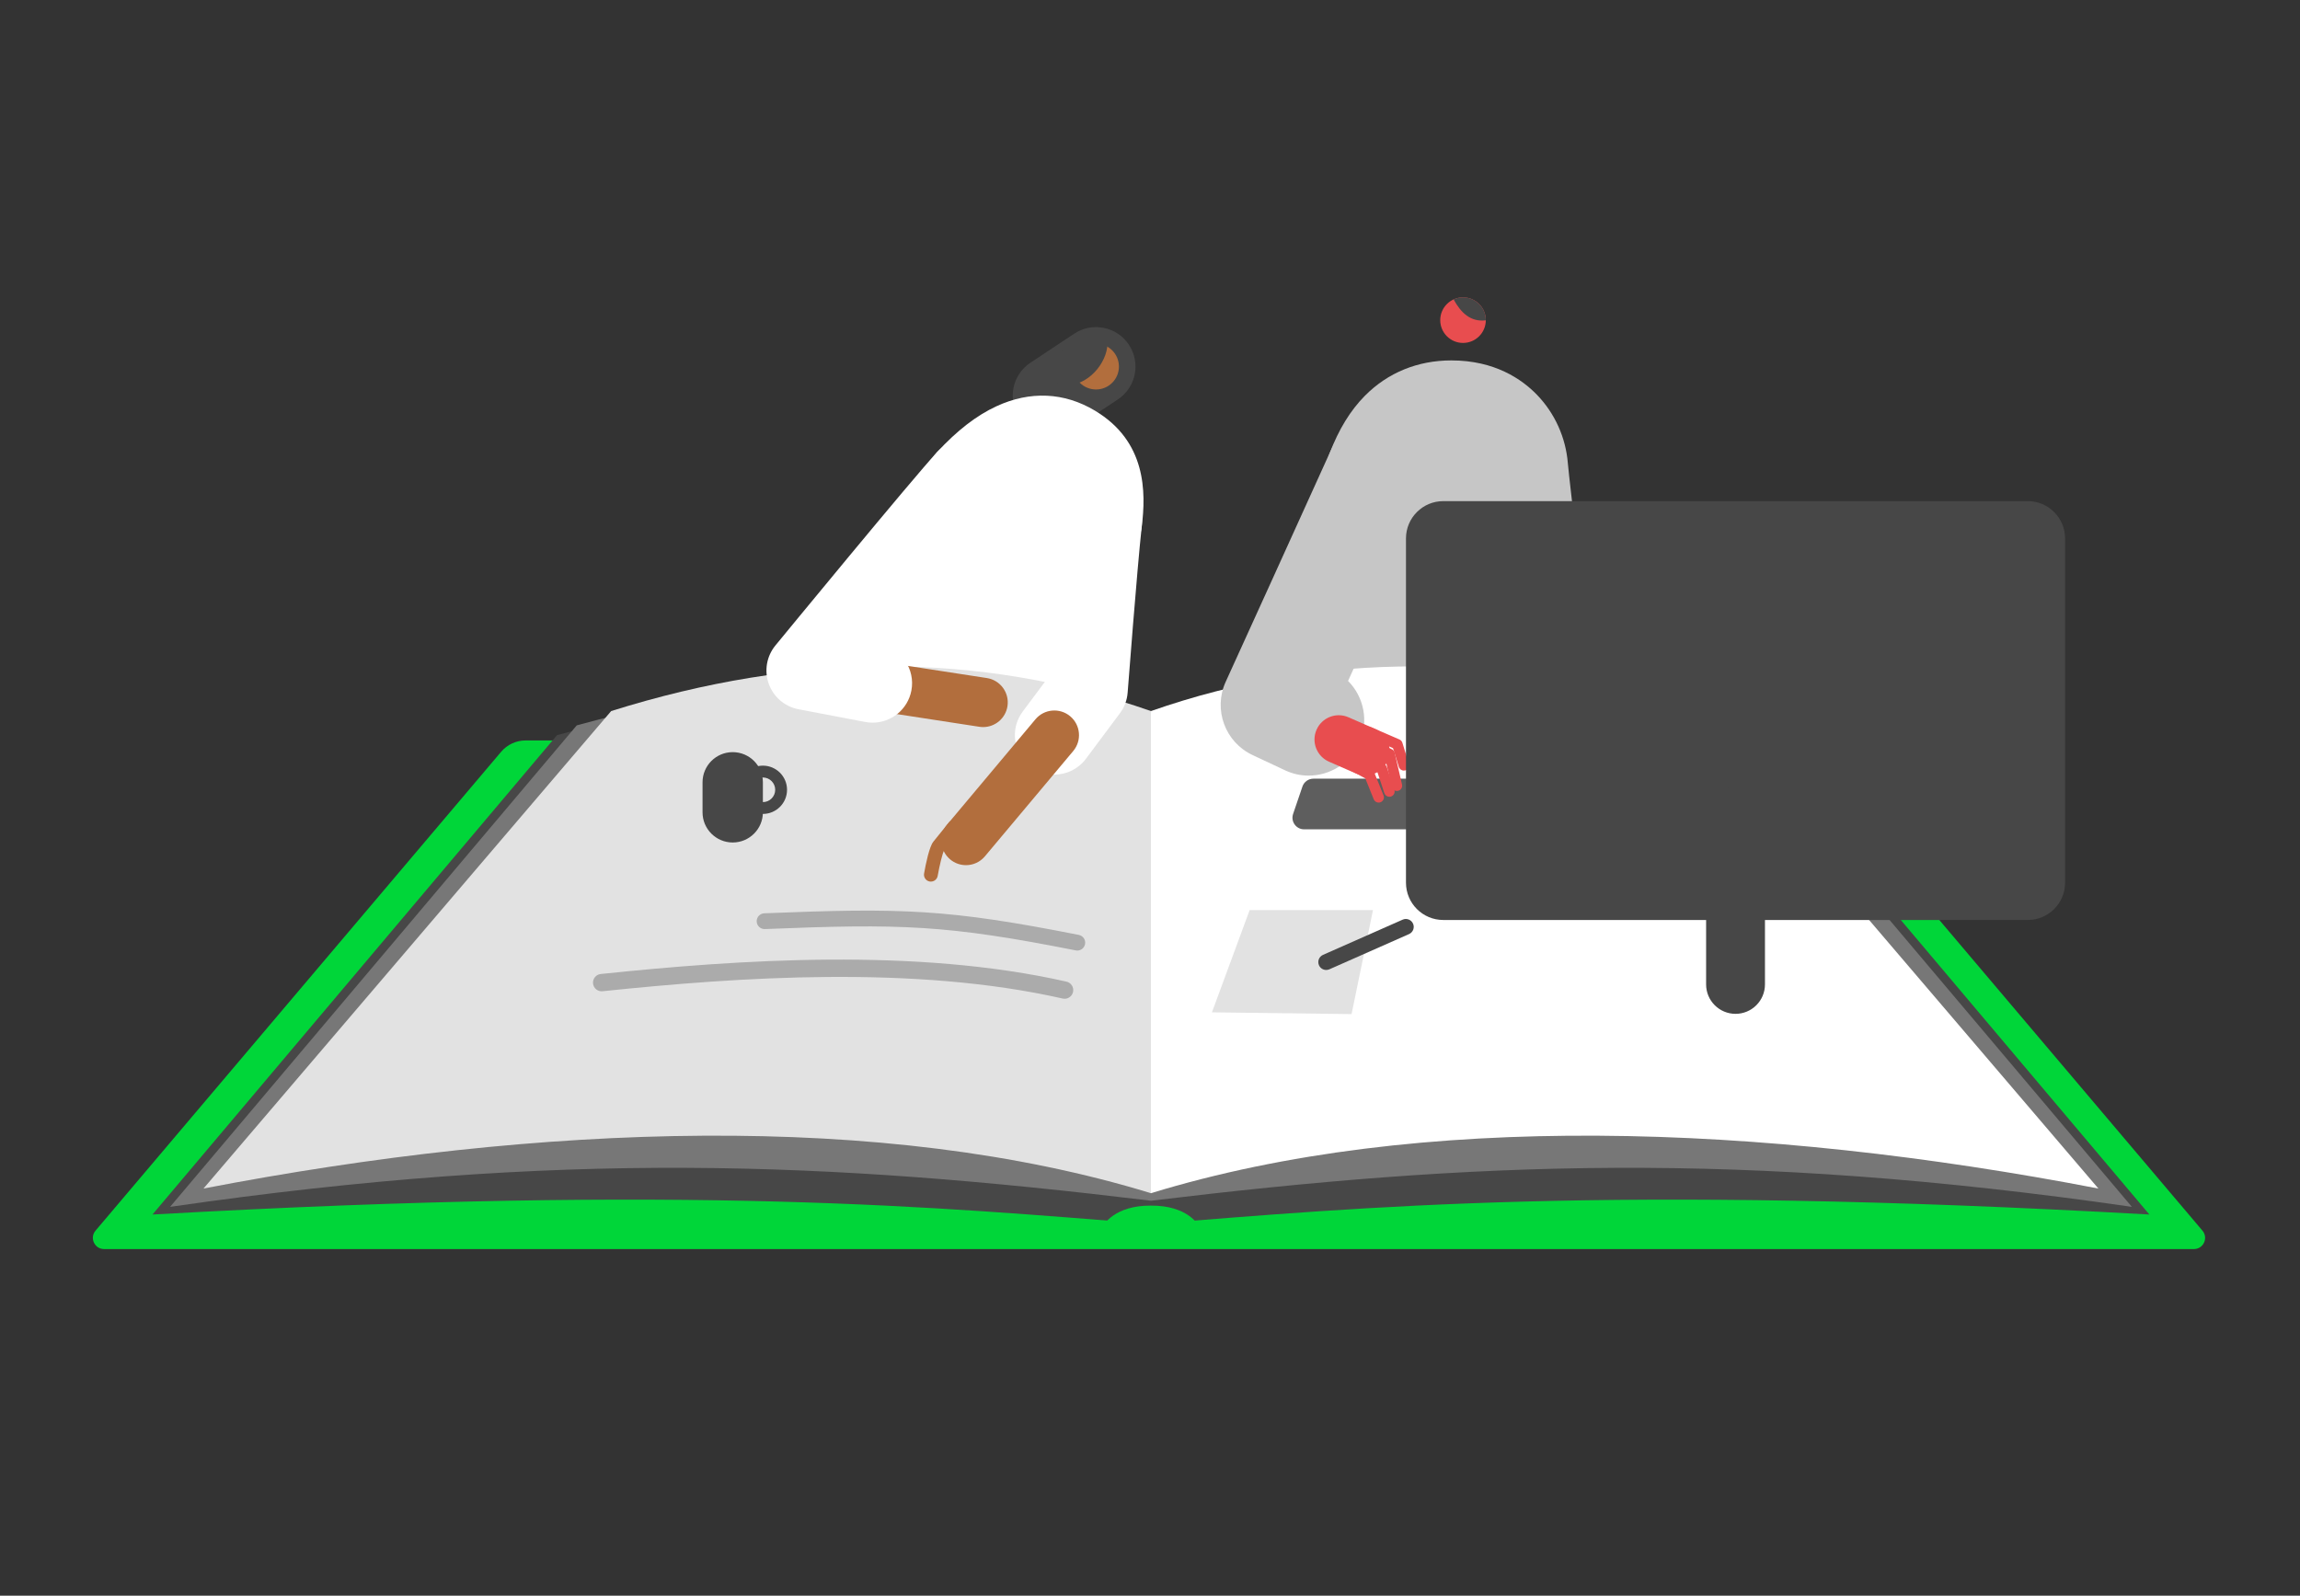 <svg xmlns="http://www.w3.org/2000/svg" width="980" height="680" viewBox="0 0 980 680" fill="none"><rect x="0" y="0" width="980" height="680" fill="#333333" stroke="none"/><path d="M448.338 185.406C442.889 185.406 437.545 182.762 434.31 177.879C429.178 170.14 431.293 159.708 439.038 154.576L457.713 142.196C465.452 137.064 475.884 139.179 481.016 146.918C486.148 154.656 484.033 165.089 476.295 170.221L457.62 182.601C454.764 184.492 451.536 185.4 448.344 185.4L448.338 185.406Z" fill="#474747"></path><path d="M467.001 165.972C472.391 165.972 476.761 161.602 476.761 156.212C476.761 150.821 472.391 146.451 467.001 146.451C461.61 146.451 457.24 150.821 457.24 156.212C457.24 161.602 461.61 165.972 467.001 165.972Z" fill="#B26E3D"></path><path d="M471.883 146.452C471.746 154.713 463.354 164.915 453.432 164.075C443.51 163.236 452.735 148.977 452.735 148.977L467.69 143.385L471.883 146.445V146.452Z" fill="#474747"></path><path d="M355.037 293.506L432.057 192.703L455.535 191.304L467 213.948L451.199 306.178L355.037 293.506Z" fill="white"></path><path d="M469.799 239.328C469.09 239.328 468.374 239.285 467.653 239.192C458.44 238.016 451.926 229.599 453.102 220.386C454.788 207.154 452.362 205.698 449.289 203.857C446.396 202.121 443.478 201.425 438.67 203.646C434.334 205.649 429.376 209.642 423.939 215.521C417.631 222.339 406.999 222.75 400.181 216.448C393.363 210.14 392.953 199.509 399.254 192.691C407.814 183.434 416.1 177.033 424.573 173.12C438.912 166.495 453.432 167.148 466.558 175.005C488.399 188.075 488.374 209.593 486.458 224.635C485.376 233.126 478.141 239.322 469.805 239.322L469.799 239.328Z" fill="white"></path><path d="M646.024 201.065L685.028 309.282L564.848 301.102L566.888 229.376L610.515 192.256L646.024 201.065Z" fill="#C6C6C6"></path><path d="M623.375 146.14C628.738 146.14 633.086 141.793 633.086 136.429C633.086 131.066 628.738 126.719 623.375 126.719C618.012 126.719 613.664 131.066 613.664 136.429C613.664 141.793 618.012 146.14 623.375 146.14Z" fill="#E84D4F"></path><path d="M623.373 126.719C621.943 126.719 620.593 127.036 619.367 127.59C622.44 133.207 626.534 137.307 633.078 136.504C633.078 136.479 633.078 136.454 633.078 136.429C633.078 131.067 628.73 126.719 623.367 126.719H623.373Z" fill="#474747"></path><path d="M659.928 355.478C648.121 355.478 637.912 346.651 636.475 334.639C634.964 322.035 621.726 211.416 620.898 201.239C620.898 201.22 620.886 201.201 620.88 201.183C620.569 201.077 619.816 200.884 618.416 200.884C616.357 200.884 614.223 200.884 610.696 210.103C606.024 222.302 592.351 228.399 580.152 223.733C567.953 219.061 561.85 205.388 566.522 193.189C570.447 182.937 575.368 174.912 581.558 168.66C591.324 158.8 604.071 153.587 618.41 153.587C636.855 153.587 648.432 161.562 654.895 168.256C662.503 176.131 667.169 186.489 668.04 197.425C668.569 204.094 677.539 279.771 683.437 329.015C684.992 341.985 675.735 353.755 662.765 355.31C661.813 355.422 660.861 355.478 659.922 355.478H659.928Z" fill="#C6C6C6"></path><path d="M934.784 532.281H44.35C40.288 532.281 38.079 527.528 40.711 524.424L213.526 320.368C216.126 317.301 219.939 315.534 223.958 315.534H755.181C759.2 315.534 763.02 317.301 765.614 320.368L938.429 524.424C941.054 527.522 938.852 532.281 934.79 532.281H934.784Z" fill="#00D639"></path><path d="M915.84 517.556C683.622 504.473 580.362 514.557 490.403 521.606C400.449 514.557 297.189 504.473 64.965 517.556L237.345 313.275C337.699 285.649 416.885 301.381 490.396 327.08C563.908 301.387 643.093 285.649 743.448 313.275L915.828 517.556H915.84Z" fill="#474747"></path><path d="M735.076 309.108C634.722 281.481 563.922 293.394 490.41 319.086C416.899 293.394 346.099 281.481 245.744 309.108L72.469 514.291C239.816 490.067 352.824 495.056 490.417 511.678C628.009 495.056 741.011 490.067 908.364 514.291L735.089 309.108H735.076Z" fill="#777777"></path><path d="M490.402 303.011V508.467C604.617 473.525 749.98 478.744 894.098 506.483L720.393 303.011C640.661 277.972 563.914 277.319 490.402 303.011V303.011Z" fill="white"></path><path d="M490.404 508.468L483.25 501.699V306.869L490.404 303.012L518.983 387.814L490.404 508.468Z" fill="white"></path><path d="M490.403 303.011V508.467C376.188 473.525 230.825 478.744 86.707 506.483L260.412 303.011C340.144 277.972 416.891 277.319 490.403 303.011V303.011Z" fill="#E2E2E2"></path><path d="M490.404 513.762C474.864 513.65 470.279 522.048 470.279 522.048H510.534C510.534 522.048 505.95 513.65 490.41 513.762H490.404Z" fill="#00D639"></path><path d="M459.025 405.064C458.807 405.064 458.589 405.046 458.372 405.002C403.255 394.116 384.064 393.556 325.911 395.913C324.051 395.982 322.49 394.545 322.415 392.691C322.34 390.837 323.783 389.269 325.637 389.195C384.431 386.812 403.846 387.378 459.672 398.402C461.494 398.763 462.676 400.529 462.322 402.352C462.005 403.951 460.599 405.064 459.025 405.064Z" fill="#ABABAB"></path><path d="M453.607 425.612C453.34 425.612 453.06 425.581 452.786 425.519C389.626 411.211 314.839 416.337 256.742 422.408C254.714 422.62 252.898 421.145 252.686 419.117C252.475 417.089 253.949 415.273 255.977 415.061C314.633 408.934 390.204 403.771 454.416 418.315C456.407 418.763 457.651 420.741 457.203 422.732C456.817 424.449 455.293 425.612 453.607 425.612V425.612Z" fill="#ABABAB"></path><path d="M325.059 333.375C325.059 326.274 319.302 320.517 312.2 320.517C305.099 320.517 299.342 326.274 299.342 333.375V346.159C299.342 353.26 305.099 359.017 312.2 359.017C319.302 359.017 325.059 353.26 325.059 346.159V333.375Z" fill="#474747"></path><path d="M325.059 346.85C319.385 346.85 314.77 342.234 314.77 336.561C314.77 330.887 319.385 326.271 325.059 326.271C330.732 326.271 335.348 330.887 335.348 336.561C335.348 342.234 330.732 346.85 325.059 346.85ZM325.059 331.317C322.166 331.317 319.815 333.668 319.815 336.561C319.815 339.453 322.166 341.805 325.059 341.805C327.952 341.805 330.303 339.453 330.303 336.561C330.303 333.668 327.952 331.317 325.059 331.317Z" fill="#474747"></path><path d="M661.626 331.826H559.629C557.514 331.826 555.629 333.176 554.951 335.179L550.97 346.868C549.881 350.078 552.264 353.406 555.648 353.406H665.601C668.992 353.406 671.374 350.078 670.279 346.868L666.298 335.179C665.614 333.176 663.735 331.826 661.62 331.826H661.626Z" fill="#5E5E5E"></path><path d="M516.389 431.398L532.463 387.814H585.017L575.885 432.15L516.389 431.398Z" fill="#E2E2E2"></path><path d="M565.079 413.344C563.791 413.344 562.559 412.598 561.999 411.341C561.247 409.643 562.018 407.658 563.716 406.906L597.651 391.901C599.349 391.148 601.334 391.92 602.087 393.618C602.839 395.316 602.068 397.301 600.37 398.053L566.435 413.058C565.993 413.251 565.533 413.344 565.079 413.344Z" fill="#474747"></path><path d="M557.62 330.52C554.261 330.52 550.846 329.799 547.598 328.281L533.732 321.78C521.993 316.281 516.874 302.358 522.242 290.564C522.616 289.742 559.71 208.274 567.032 191.957C572.376 180.038 586.373 174.713 598.292 180.063C610.211 185.406 615.536 199.403 610.186 211.322C605.042 222.787 585.975 264.71 574.392 290.165C581.21 297.008 583.387 307.646 579.051 316.896C575.032 325.475 566.51 330.514 557.62 330.514V330.52Z" fill="#C6C6C6"></path><path d="M581.775 330.433C580.394 330.433 578.988 330.153 577.638 329.562L566.279 324.591C561.053 322.302 558.671 316.212 560.96 310.98C563.249 305.748 569.34 303.372 574.571 305.661L585.931 310.632C591.156 312.921 593.539 319.011 591.25 324.243C589.551 328.119 585.757 330.433 581.781 330.433H581.775Z" fill="#E84D4F"></path><path d="M587.417 342.016C586.527 342.016 585.688 341.488 585.333 340.61L581.75 331.727L574.546 327.796C573.458 327.198 573.059 325.836 573.65 324.747C574.248 323.659 575.61 323.261 576.699 323.852L584.605 328.169C585.059 328.418 585.414 328.816 585.613 329.301L589.501 338.931C589.968 340.082 589.408 341.388 588.257 341.855C587.983 341.967 587.697 342.016 587.417 342.016V342.016Z" fill="#E84D4F"></path><path d="M591.99 339.547C591.051 339.547 590.174 338.949 589.856 338.004L586.901 329.052L581.222 325.313C580.183 324.629 579.897 323.235 580.581 322.203C581.265 321.17 582.659 320.884 583.691 321.562L590.024 325.73C590.447 326.01 590.765 326.421 590.92 326.9L594.124 336.592C594.516 337.767 593.875 339.036 592.699 339.428C592.463 339.503 592.227 339.54 591.996 339.54L591.99 339.547Z" fill="#E84D4F"></path><path d="M595.188 337.058C594.168 337.058 593.241 336.355 593.004 335.316L590.13 322.856L582.97 319.341C581.857 318.793 581.396 317.45 581.944 316.336C582.491 315.223 583.835 314.762 584.948 315.31L593.066 319.297C593.67 319.596 594.112 320.15 594.267 320.809L597.384 334.308C597.664 335.515 596.911 336.722 595.698 337.002C595.53 337.039 595.356 337.058 595.194 337.058H595.188Z" fill="#E84D4F"></path><path d="M598.179 328.387C597.221 328.387 596.338 327.771 596.033 326.806L593.545 318.825L582.634 314.097C581.495 313.606 580.973 312.281 581.464 311.142C581.955 310.004 583.281 309.481 584.419 309.973L596.276 315.111C596.873 315.373 597.333 315.883 597.526 316.505L600.319 325.469C600.686 326.651 600.027 327.914 598.845 328.281C598.621 328.349 598.397 328.38 598.179 328.38V328.387Z" fill="#E84D4F"></path><path d="M418.9 309.836C418.371 309.836 417.83 309.798 417.289 309.711L372.785 302.868C367.049 301.985 363.112 296.623 363.995 290.887C364.878 285.151 370.241 281.22 375.976 282.097L420.48 288.94C426.216 289.823 430.154 295.186 429.27 300.921C428.474 306.116 423.995 309.836 418.9 309.836Z" fill="#B26E3D"></path><path d="M371.827 307.957C370.782 307.957 369.724 307.857 368.66 307.658L340.244 302.246C334.415 301.139 329.6 297.033 327.578 291.453C325.556 285.873 326.626 279.64 330.396 275.055C332.772 272.162 388.71 204.094 399.255 192.697C405.563 185.879 416.194 185.468 423.012 191.77C429.83 198.078 430.241 208.709 423.939 215.527C417.986 221.96 393.507 251.409 374.415 274.52L374.956 274.626C384.076 276.361 390.066 285.164 388.325 294.283C386.788 302.339 379.74 307.951 371.827 307.957V307.957Z" fill="white"></path><path d="M449.227 330.091C445.731 330.091 442.203 329.002 439.18 326.751C431.74 321.195 430.21 310.663 435.765 303.223L447.323 287.733C448.368 274.222 451.329 236.617 453.059 220.704C454.06 211.472 462.359 204.797 471.585 205.805C480.816 206.806 487.485 215.099 486.484 224.33C484.462 242.962 480.511 294.645 480.474 295.167C480.232 298.346 479.093 301.388 477.183 303.945L462.707 323.341C459.404 327.765 454.347 330.097 449.221 330.097L449.227 330.091Z" fill="white"></path><path d="M396.643 375.69C396.475 375.69 396.301 375.677 396.127 375.646C394.528 375.366 393.458 373.836 393.738 372.237C394.472 368.088 395.959 360.797 397.713 358.644C399.243 356.766 404.736 349.941 404.736 349.941L409.321 353.63C409.321 353.63 403.884 360.38 402.31 362.315C401.607 363.441 400.307 368.859 399.536 373.251C399.287 374.675 398.043 375.683 396.643 375.683V375.69Z" fill="#B26E3D"></path><path d="M411.591 368.679C409.208 368.679 406.813 367.876 404.848 366.222C400.4 362.495 399.821 355.864 403.547 351.416L441.19 306.526C444.916 302.078 451.548 301.5 455.995 305.226C460.443 308.952 461.022 315.584 457.296 320.032L419.653 364.921C417.575 367.397 414.596 368.679 411.597 368.679H411.591Z" fill="#B26E3D"></path><path d="M863.996 213.55H614.975C606.19 213.55 599.068 220.671 599.068 229.457V376.138C599.068 384.923 606.19 392.045 614.975 392.045H863.996C872.781 392.045 879.902 384.923 879.902 376.138V229.457C879.902 220.671 872.781 213.55 863.996 213.55Z" fill="#474747"></path><path d="M752.027 347.945C752.027 341.018 746.414 335.403 739.489 335.403C732.565 335.403 726.951 341.018 726.951 347.945V419.497C726.951 426.423 732.565 432.038 739.489 432.038C746.414 432.038 752.027 426.423 752.027 419.497V347.945Z" fill="#474747"></path></svg>